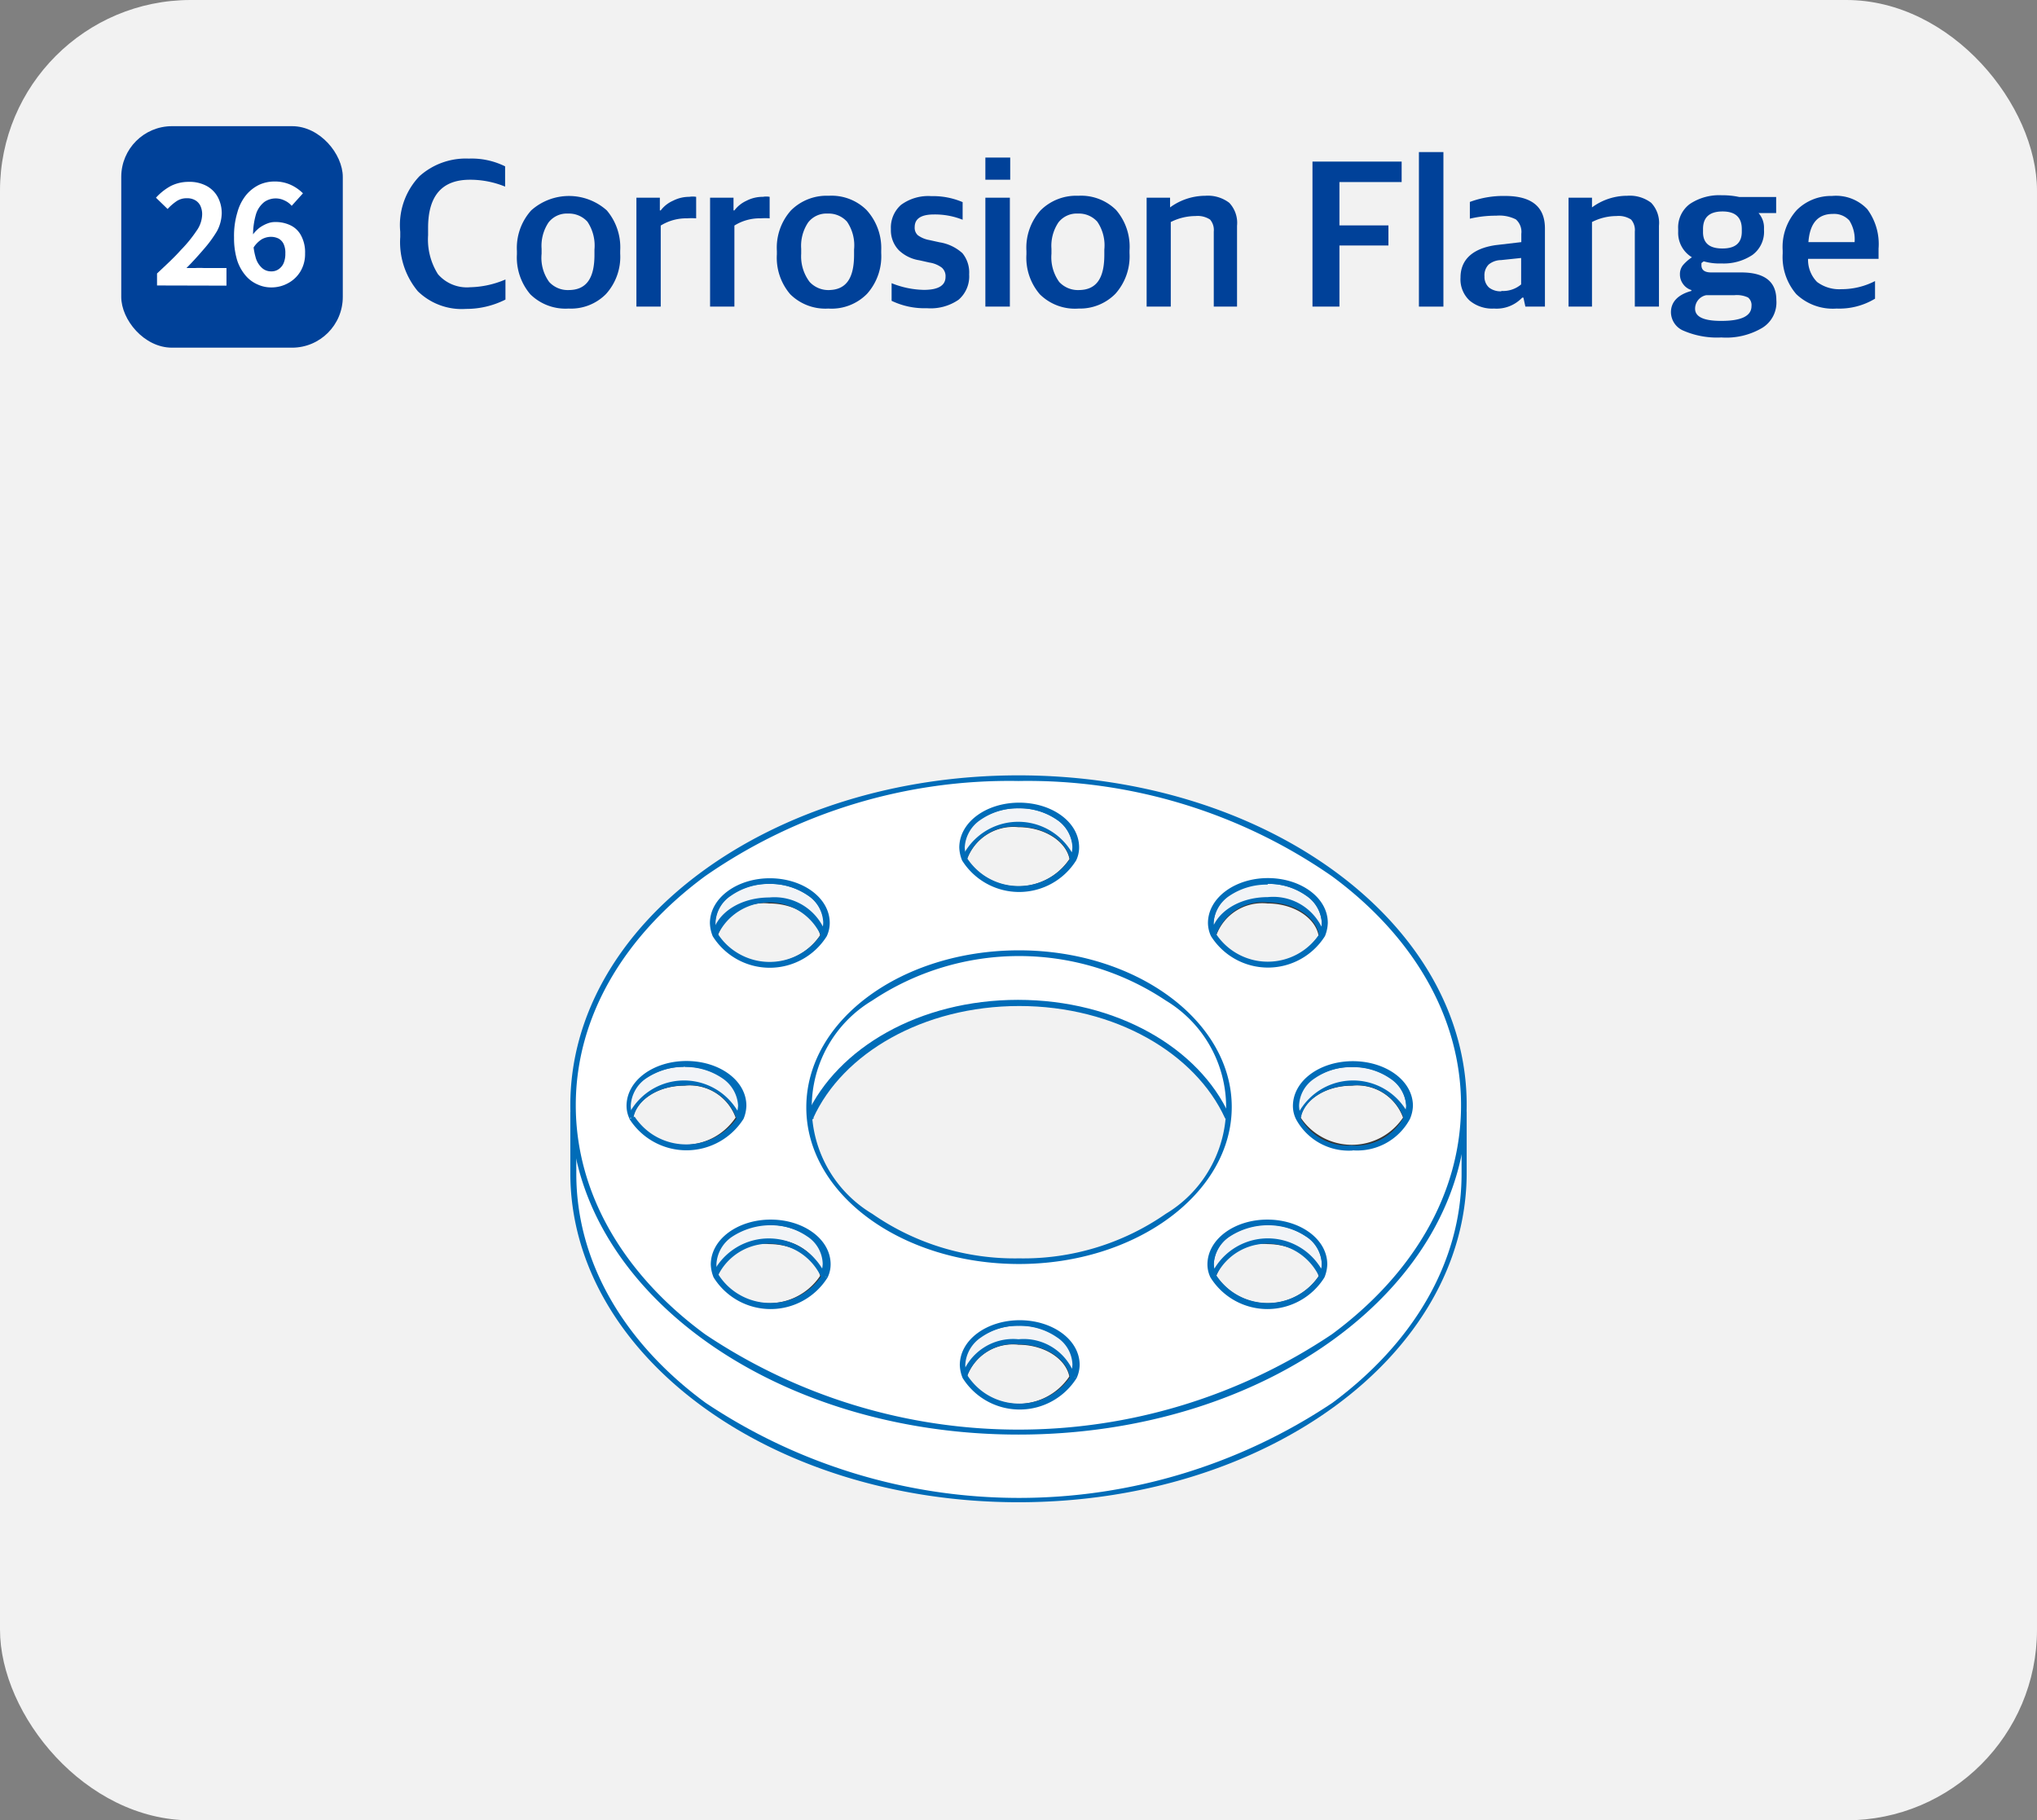 <svg xmlns="http://www.w3.org/2000/svg" viewBox="0 0 115.58 103.3"><rect x="0" y="0" width="115.58" height="103.3" fill="#808080" stroke="none"/><defs><style>.cls-1{fill:#f2f2f2;}.cls-2{isolation:isolate;}.cls-3{fill:#004199;}.cls-4{fill:#fff;}.cls-5{fill:#006cb8;}.cls-6{fill:#363636;}.cls-7{fill:#f2f4f7;}</style></defs><title>자산 375</title><g id="레이어_2" data-name="레이어 2"><g id="레이어_1-2" data-name="레이어 1"><rect class="cls-1" width="115.58" height="103.3" rx="10.82"/><g class="cls-2"><path class="cls-3" d="M26.44,17.53a3.57,3.57,0,0,1-2.73-1,4.35,4.35,0,0,1-1-3.08v-.3A4,4,0,0,1,23.8,10a3.94,3.94,0,0,1,2.8-1,4.28,4.28,0,0,1,2.06.44v1.15a5.23,5.23,0,0,0-2-.39q-2.37,0-2.37,2.73v.42a3.69,3.69,0,0,0,.56,2.21,2.17,2.17,0,0,0,1.83.74,5.35,5.35,0,0,0,2-.44V17A4.92,4.92,0,0,1,26.44,17.53Z"/><path class="cls-3" d="M32.26,17.51a2.84,2.84,0,0,1-2.17-.81,3.22,3.22,0,0,1-.76-2.27v-.19a3.18,3.18,0,0,1,.81-2.3,3.22,3.22,0,0,1,4.29,0,3.24,3.24,0,0,1,.76,2.29v.16a3.15,3.15,0,0,1-.81,2.3A2.79,2.79,0,0,1,32.26,17.51Zm0-1.05c1,0,1.47-.65,1.47-2v-.3a2.44,2.44,0,0,0-.4-1.58,1.42,1.42,0,0,0-1.1-.46,1.31,1.31,0,0,0-1.11.51,2.39,2.39,0,0,0-.39,1.49v.28A2.34,2.34,0,0,0,31.16,16,1.43,1.43,0,0,0,32.28,16.46Z"/><path class="cls-3" d="M36.11,17.4V11.22h1.33v.72h.05a1.77,1.77,0,0,1,.7-.55,2,2,0,0,1,.92-.22,1.17,1.17,0,0,1,.39,0v1.22a3.91,3.91,0,0,0-.51,0,2.76,2.76,0,0,0-1.5.41v4.6Z"/><path class="cls-3" d="M40.29,17.4V11.22h1.33v.72h.05a1.81,1.81,0,0,1,.69-.55,2,2,0,0,1,.93-.22,1.06,1.06,0,0,1,.38,0v1.22a3.75,3.75,0,0,0-.5,0,2.72,2.72,0,0,0-1.5.41v4.6Z"/><path class="cls-3" d="M47,17.51a2.83,2.83,0,0,1-2.16-.81,3.18,3.18,0,0,1-.76-2.27v-.19a3.17,3.17,0,0,1,.8-2.3,2.86,2.86,0,0,1,2.14-.83,2.82,2.82,0,0,1,2.15.81A3.2,3.2,0,0,1,50,14.21v.16a3.19,3.19,0,0,1-.8,2.3A2.82,2.82,0,0,1,47,17.51Zm0-1.05c1,0,1.46-.65,1.46-2v-.3a2.38,2.38,0,0,0-.4-1.58,1.4,1.4,0,0,0-1.1-.46,1.31,1.31,0,0,0-1.11.51,2.39,2.39,0,0,0-.39,1.49v.28A2.4,2.4,0,0,0,45.94,16,1.45,1.45,0,0,0,47.07,16.46Z"/><path class="cls-3" d="M52.59,17.49a4.3,4.3,0,0,1-2-.42v-1a5.13,5.13,0,0,0,1.83.38c.82,0,1.23-.25,1.23-.74a.64.64,0,0,0-.21-.52,1.54,1.54,0,0,0-.7-.29l-.58-.13A2.16,2.16,0,0,1,51,14.2,1.63,1.63,0,0,1,50.55,13a1.72,1.72,0,0,1,.57-1.37,2.6,2.6,0,0,1,1.72-.5,4.28,4.28,0,0,1,1.78.34v1A4.24,4.24,0,0,0,53,12.17c-.74,0-1.1.24-1.1.72a.57.57,0,0,0,.18.46,1.55,1.55,0,0,0,.64.27l.59.13a2.51,2.51,0,0,1,1.3.62,1.73,1.73,0,0,1,.38,1.2,1.75,1.75,0,0,1-.6,1.44A2.79,2.79,0,0,1,52.59,17.49Z"/><path class="cls-3" d="M55.91,10.2V8.94h1.41V10.2Zm0,7.2V11.22H57.3V17.4Z"/><path class="cls-3" d="M61.2,17.51A2.83,2.83,0,0,1,59,16.7a3.18,3.18,0,0,1-.76-2.27v-.19a3.17,3.17,0,0,1,.8-2.3,2.86,2.86,0,0,1,2.14-.83,2.82,2.82,0,0,1,2.15.81,3.2,3.2,0,0,1,.76,2.29v.16a3.19,3.19,0,0,1-.8,2.3A2.82,2.82,0,0,1,61.2,17.51Zm0-1.05c1,0,1.46-.65,1.46-2v-.3a2.38,2.38,0,0,0-.4-1.58,1.4,1.4,0,0,0-1.1-.46,1.31,1.31,0,0,0-1.11.51,2.39,2.39,0,0,0-.39,1.49v.28A2.4,2.4,0,0,0,60.1,16,1.45,1.45,0,0,0,61.23,16.46Z"/><path class="cls-3" d="M65.06,17.4V11.22h1.33v.55h0a3.4,3.4,0,0,1,2-.66,2,2,0,0,1,1.36.4,1.66,1.66,0,0,1,.44,1.3V17.4H68.87V13.14a.91.91,0,0,0-.21-.68,1.29,1.29,0,0,0-.83-.2,3.14,3.14,0,0,0-1.4.34v4.8Z"/><path class="cls-3" d="M74.47,17.4V9.17h5.06v1.16H76v2.46h2.78v1.14H76V17.4Z"/><path class="cls-3" d="M80.51,17.4V8.63H81.9V17.4Z"/><path class="cls-3" d="M84.77,17.51a2,2,0,0,1-1.38-.45,1.64,1.64,0,0,1-.52-1.31c0-1,.67-1.65,2-1.84l1.45-.17v-.47a.94.94,0,0,0-.31-.82,2.07,2.07,0,0,0-1.11-.21,6.39,6.39,0,0,0-1.5.17v-.95a5.45,5.45,0,0,1,2-.34c1.5,0,2.26.61,2.26,1.84V17.4H86.55l-.11-.51h-.07A2,2,0,0,1,84.77,17.51Zm.42-1a1.58,1.58,0,0,0,1.12-.37V14.64l-1.14.12a1.12,1.12,0,0,0-.7.25.86.86,0,0,0-.24.67.81.81,0,0,0,.26.64A1.06,1.06,0,0,0,85.19,16.53Z"/><path class="cls-3" d="M89,17.4V11.22h1.33v.55h0a3.35,3.35,0,0,1,2-.66,2,2,0,0,1,1.36.4,1.66,1.66,0,0,1,.44,1.3V17.4H92.76V13.14a.91.91,0,0,0-.21-.68,1.29,1.29,0,0,0-.83-.2,3.06,3.06,0,0,0-1.39.34v4.8Z"/><path class="cls-3" d="M97.67,19.15a4.79,4.79,0,0,1-2.14-.38,1.15,1.15,0,0,1-.72-1.05c0-.58.39-1,1.16-1.21v-.05a.9.9,0,0,1-.47-.34.91.91,0,0,1-.18-.56.8.8,0,0,1,.17-.51A2.5,2.5,0,0,1,96,14.6a1.62,1.62,0,0,1-.78-1.45V13a1.66,1.66,0,0,1,.67-1.43,3,3,0,0,1,1.8-.49,4.47,4.47,0,0,1,1,.1h2.09v.91h-1a1.25,1.25,0,0,1,.31.88v.08a1.63,1.63,0,0,1-.66,1.42,2.94,2.94,0,0,1-1.76.48,3.15,3.15,0,0,1-1-.12l-.07.05-.06.05,0,0,0,.05s0,0,0,0v.07c0,.27.18.41.55.41h1.7q2,0,2,1.56A1.69,1.69,0,0,1,100,18.6,4,4,0,0,1,97.67,19.15Zm0-.94q1.71,0,1.71-.84a.55.55,0,0,0-.2-.49,1.51,1.51,0,0,0-.76-.13H96.82a.78.78,0,0,0-.64.77Q96.18,18.21,97.65,18.21Zm.07-4.11c.73,0,1.09-.32,1.09-.95V13c0-.66-.36-1-1.09-1s-1.11.32-1.11,1v.14Q96.61,14.1,97.72,14.1Z"/><path class="cls-3" d="M104.21,17.51a3,3,0,0,1-2.29-.82,3.23,3.23,0,0,1-.77-2.3v-.17a3.12,3.12,0,0,1,.8-2.3,2.76,2.76,0,0,1,2-.8,2.44,2.44,0,0,1,2,.75,3.33,3.33,0,0,1,.64,2.24v.58h-4A1.79,1.79,0,0,0,103.1,16a2.1,2.1,0,0,0,1.39.41,4.13,4.13,0,0,0,1.9-.46v1A3.91,3.91,0,0,1,104.21,17.51ZM104,12.14c-.85,0-1.31.53-1.39,1.6h2.62a2,2,0,0,0-.3-1.23A1.17,1.17,0,0,0,104,12.14Z"/></g><rect class="cls-3" x="6.88" y="7.16" width="12.57" height="12.57" rx="2.88"/><g class="cls-2"><path class="cls-4" d="M8.91,16.2v-.68c.52-.49,1-.93,1.35-1.33a7.51,7.51,0,0,0,.89-1.09,1.65,1.65,0,0,0,.32-.92,1.12,1.12,0,0,0-.1-.5.72.72,0,0,0-.3-.32.9.9,0,0,0-.48-.11,1,1,0,0,0-.59.18,2.85,2.85,0,0,0-.49.43l-.66-.64a3.16,3.16,0,0,1,.85-.67,2.25,2.25,0,0,1,1-.23,2.05,2.05,0,0,1,1,.22,1.58,1.58,0,0,1,.65.63,1.94,1.94,0,0,1,.23.95,2.22,2.22,0,0,1-.27,1,6.91,6.91,0,0,1-.73,1c-.3.35-.63.72-1,1.09l.5,0a4.19,4.19,0,0,1,.48,0h1.29v1Z"/><path class="cls-4" d="M15.41,16.31a1.83,1.83,0,0,1-.8-.17,1.85,1.85,0,0,1-.68-.51,2.54,2.54,0,0,1-.48-.88,4.36,4.36,0,0,1-.17-1.28,4.56,4.56,0,0,1,.19-1.42,2.67,2.67,0,0,1,.51-1,2.23,2.23,0,0,1,.74-.57,2.09,2.09,0,0,1,.85-.18,2.18,2.18,0,0,1,.95.2,2.42,2.42,0,0,1,.67.47l-.64.71a1.14,1.14,0,0,0-.4-.3,1.13,1.13,0,0,0-1.15.08,1.42,1.42,0,0,0-.47.68,4.16,4.16,0,0,0-.17,1.31,3.83,3.83,0,0,0,.14,1.14,1.24,1.24,0,0,0,.37.62.76.76,0,0,0,.52.19.69.69,0,0,0,.4-.11.8.8,0,0,0,.3-.35,1.34,1.34,0,0,0,.1-.56,1.18,1.18,0,0,0-.1-.54.69.69,0,0,0-.3-.31,1,1,0,0,0-.44-.09,1.08,1.08,0,0,0-.5.14,1.51,1.51,0,0,0-.5.53l0-.8a2,2,0,0,1,.38-.39,2,2,0,0,1,.45-.24,1.16,1.16,0,0,1,.43-.08,1.93,1.93,0,0,1,.88.19,1.32,1.32,0,0,1,.6.59,2,2,0,0,1,.22,1,1.92,1.92,0,0,1-.25,1,1.82,1.82,0,0,1-.68.67A1.94,1.94,0,0,1,15.41,16.31Z"/></g><path class="cls-4" d="M46,63.4c1.69-3.76,6.33-6.47,11.83-6.47s10.13,2.71,11.83,6.47l1.5-5.81L57.79,52.93,44,57.84l2,5.56"/><path class="cls-5" d="M46,63.4l.14.06c1.66-3.68,6.24-6.37,11.69-6.37s10,2.69,11.68,6.37l.16.1.14-.12,1.5-5.81-.1-.18L57.84,52.78h-.11L44,57.7l-.1.2,2,5.55.14.1.15-.09L46,63.4l.15,0-1.9-5.41,13.58-4.85L70.93,57.7l-1.47,5.66h.16l.14-.07c-1.73-3.83-6.42-6.55-12-6.55s-10.24,2.72-12,6.55l.15.07.15,0-.15,0"/><path class="cls-4" d="M32.52,63.1v3.46c0,10.23,11.31,18.53,25.27,18.53s25.3-8.3,25.3-18.53V63.1L75.19,75,57.82,80.9,42,75,32.55,63.1"/><path class="cls-5" d="M32.52,63.1h-.16v3.46c0,10.36,11.41,18.69,25.43,18.69s25.42-8.33,25.43-18.69V63.1L83.11,63l-.18.06-7.84,11.9L57.82,80.73,42.09,74.91,32.67,63l-.18,0-.1.15h.16l-.13.09,9.45,12h.06l15.83,5.86h.11l17.37-5.86.08-.06,7.61-11.51v2.94c0,5.06-2.79,9.64-7.33,13a32,32,0,0,1-35.56,0c-4.54-3.33-7.34-7.91-7.34-13V63.1h-.15l-.13.09.13-.09"/><path class="cls-6" d="M57.79,46.78v-.16a3.09,3.09,0,0,0-3.23,2.1v.09A3.8,3.8,0,0,0,59.8,50,3.76,3.76,0,0,0,61,48.81v-.09a3.07,3.07,0,0,0-3.22-2.1v.32c1.52,0,2.74.84,2.91,1.84h.16l-.15-.06a3.5,3.5,0,0,1-4.85,1,3.4,3.4,0,0,1-1-1l-.14.06h.15a2.8,2.8,0,0,1,2.92-1.84v-.16"/><path class="cls-7" d="M57.79,45.71c-1.78,0-3.22,1-3.22,2.34a1.77,1.77,0,0,0,.15.68,3.38,3.38,0,0,1,6.14,0,1.77,1.77,0,0,0,.15-.68c0-1.29-1.44-2.34-3.22-2.34"/><path class="cls-5" d="M57.79,45.71v-.16c-1.84,0-3.37,1.08-3.38,2.5a2.09,2.09,0,0,0,.16.74l.16.1.14-.13a2.8,2.8,0,0,1,2.92-1.84c1.52,0,2.74.84,2.91,1.84l.14.13.17-.1a2.09,2.09,0,0,0,.16-.74c0-1.42-1.55-2.5-3.38-2.5v.32a3.68,3.68,0,0,1,2.18.65,2,2,0,0,1,.88,1.53,1.48,1.48,0,0,1-.14.62l.15.06H61a3.53,3.53,0,0,0-6.45,0h.16l.14-.06a1.69,1.69,0,0,1-.14-.62,2,2,0,0,1,.88-1.53,3.8,3.8,0,0,1,2.19-.65v-.16"/><path class="cls-6" d="M43.65,51.08v-.16A3.09,3.09,0,0,0,40.42,53v.09a3.8,3.8,0,0,0,5.24,1.19,3.76,3.76,0,0,0,1.19-1.19V53a3.07,3.07,0,0,0-3.22-2.1v.37c1.52,0,2.74.83,2.91,1.84h.16l-.15-.06a3.5,3.5,0,0,1-4.85,1,3.4,3.4,0,0,1-1-1l-.14.06h.16a2.77,2.77,0,0,1,2.91-1.84v-.16"/><path class="cls-7" d="M43.65,50c-1.78,0-3.22,1-3.22,2.34a1.77,1.77,0,0,0,.15.68,3.38,3.38,0,0,1,6.14,0,1.77,1.77,0,0,0,.15-.68c0-1.29-1.44-2.34-3.22-2.34"/><path class="cls-5" d="M43.65,50v-.16c-1.83,0-3.37,1.08-3.38,2.5a2.09,2.09,0,0,0,.16.74l.16.09.14-.12a3.23,3.23,0,0,1,5.83,0l.14.13.16-.1a1.71,1.71,0,0,0,.17-.74c0-1.42-1.55-2.5-3.38-2.5v.32a3.8,3.8,0,0,1,2.19.65,1.94,1.94,0,0,1,.87,1.53,1.48,1.48,0,0,1-.14.62l.15.06h.16a3.1,3.1,0,0,0-3.23-2.09c-1.63,0-3,.87-3.23,2.09h.16l.14-.07a1.6,1.6,0,0,1-.14-.61,2,2,0,0,1,.88-1.53,3.71,3.71,0,0,1,2.19-.65V50"/><path class="cls-6" d="M71.93,51.08v-.16A3.09,3.09,0,0,0,68.7,53v.09a3.8,3.8,0,0,0,5.24,1.19,3.76,3.76,0,0,0,1.19-1.19V53a3.07,3.07,0,0,0-3.22-2.1v.37c1.52,0,2.74.83,2.91,1.84H75l-.15-.06a3.5,3.5,0,0,1-4.85,1,3.4,3.4,0,0,1-1-1l-.14.06H69a2.78,2.78,0,0,1,2.92-1.84v-.16"/><path class="cls-7" d="M71.93,50c-1.78,0-3.22,1-3.22,2.34a1.77,1.77,0,0,0,.15.68A3.38,3.38,0,0,1,75,53a1.77,1.77,0,0,0,.15-.68c0-1.29-1.44-2.34-3.22-2.34"/><path class="cls-5" d="M71.93,50v-.16c-1.84,0-3.37,1.08-3.38,2.5a2.09,2.09,0,0,0,.16.74l.16.09.14-.12a2.8,2.8,0,0,1,2.92-1.84c1.52,0,2.74.84,2.91,1.84l.14.13.16-.1a1.71,1.71,0,0,0,.17-.74c0-1.42-1.55-2.5-3.38-2.5v.32a3.68,3.68,0,0,1,2.18.65A2,2,0,0,1,75,52.35a1.48,1.48,0,0,1-.14.62L75,53h.15a3.06,3.06,0,0,0-3.22-2.09c-1.63,0-3,.87-3.23,2.09h.16L69,53a1.92,1.92,0,0,1-.14-.62,2,2,0,0,1,.88-1.53,3.8,3.8,0,0,1,2.19-.65V50"/><path class="cls-6" d="M43.65,70.42v-.13a3.08,3.08,0,0,0-3.23,2.1v.08a3.78,3.78,0,0,0,5.22,1.21,3.88,3.88,0,0,0,1.21-1.21v-.08a3.07,3.07,0,0,0-3.22-2.1v.31c1.52,0,2.74.84,2.91,1.84h.16l-.15-.06a3.5,3.5,0,0,1-4.85,1,3.4,3.4,0,0,1-1-1l-.14.06h.16a2.77,2.77,0,0,1,2.91-1.84v-.16"/><path class="cls-7" d="M43.65,69.35c-1.78,0-3.22,1.05-3.22,2.35a1.56,1.56,0,0,0,.15.67,3,3,0,0,1,3.07-2,2.94,2.94,0,0,1,3.07,2,1.56,1.56,0,0,0,.15-.67c0-1.3-1.44-2.35-3.22-2.35"/><path class="cls-5" d="M43.65,69.35V69.2c-1.83,0-3.37,1.07-3.38,2.5a2,2,0,0,0,.16.73l.16.1.14-.13a3.24,3.24,0,0,1,4.33-1.5,3.3,3.3,0,0,1,1.5,1.5l.14.13.16-.1A1.7,1.7,0,0,0,47,71.7c0-1.43-1.55-2.5-3.38-2.5v.31a3.79,3.79,0,0,1,2.19.66,1.91,1.91,0,0,1,.87,1.53,1.43,1.43,0,0,1-.14.61l.15.06h.16a3.54,3.54,0,0,0-6.46,0h.16l.14-.06a1.6,1.6,0,0,1-.14-.61,2,2,0,0,1,.88-1.53,3.79,3.79,0,0,1,2.19-.66v-.16"/><path class="cls-6" d="M71.93,70.42v-.13a3.08,3.08,0,0,0-3.23,2.1v.08a3.78,3.78,0,0,0,5.22,1.21,3.88,3.88,0,0,0,1.21-1.21v-.08a3.07,3.07,0,0,0-3.22-2.1v.31c1.52,0,2.74.84,2.91,1.84H75l-.15-.06a3.5,3.5,0,0,1-4.85,1,3.4,3.4,0,0,1-1-1l-.14.06H69a2.8,2.8,0,0,1,2.92-1.84v-.16"/><path class="cls-7" d="M71.93,69.35c-1.78,0-3.22,1.05-3.22,2.35a1.56,1.56,0,0,0,.15.67,3.36,3.36,0,0,1,6.14,0,1.56,1.56,0,0,0,.15-.67c0-1.3-1.44-2.35-3.22-2.35"/><path class="cls-5" d="M71.93,69.35V69.2c-1.84,0-3.37,1.07-3.38,2.5a2,2,0,0,0,.16.73l.16.1L69,72.4a3.24,3.24,0,0,1,4.33-1.5,3.3,3.3,0,0,1,1.5,1.5l.14.13.16-.1a1.7,1.7,0,0,0,.17-.73c0-1.43-1.55-2.5-3.38-2.5v.31a3.76,3.76,0,0,1,2.18.66A1.88,1.88,0,0,1,75,71.7a1.43,1.43,0,0,1-.14.61l.15.06h.15a3.53,3.53,0,0,0-6.45,0h.16l.14-.06a1.6,1.6,0,0,1-.14-.61,2,2,0,0,1,.88-1.53,3.79,3.79,0,0,1,2.19-.66v-.16"/><path class="cls-6" d="M76.72,61.46v-.17a3.07,3.07,0,0,0-3.22,2.1v.09a3.8,3.8,0,0,0,5.24,1.19,3.76,3.76,0,0,0,1.19-1.19v-.09a3.09,3.09,0,0,0-3.23-2.1v.32a2.78,2.78,0,0,1,2.92,1.84h.15l-.14-.06a3.5,3.5,0,0,1-4.85,1,3.4,3.4,0,0,1-1-1l-.15.06h.16c.17-1,1.39-1.84,2.91-1.84v-.16"/><path class="cls-7" d="M76.72,60.39c-1.78,0-3.22,1-3.22,2.35a1.92,1.92,0,0,0,.15.67,3.38,3.38,0,0,1,6.14,0,1.92,1.92,0,0,0,.15-.67c0-1.3-1.44-2.35-3.22-2.35"/><path class="cls-5" d="M76.72,60.39v-.16c-1.83,0-3.36,1.08-3.38,2.51a1.86,1.86,0,0,0,.17.73l.16.1.14-.13c.17-1,1.39-1.84,2.91-1.84a2.8,2.8,0,0,1,2.92,1.84l.14.13.16-.1a2,2,0,0,0,.16-.73c0-1.43-1.54-2.51-3.38-2.51v.32a3.71,3.71,0,0,1,2.19.65,2,2,0,0,1,.88,1.54,1.81,1.81,0,0,1-.14.61l.14.06H80a3.53,3.53,0,0,0-6.45,0h.15l.15-.06a1.43,1.43,0,0,1-.14-.61,1.92,1.92,0,0,1,.88-1.54,3.68,3.68,0,0,1,2.18-.65v-.16"/><path class="cls-6" d="M38.85,61.46v-.17a3.07,3.07,0,0,0-3.22,2.1v.09a3.8,3.8,0,0,0,5.24,1.19,3.76,3.76,0,0,0,1.19-1.19v-.09a3.09,3.09,0,0,0-3.23-2.1v.32a2.78,2.78,0,0,1,2.92,1.84h.15l-.14-.06a3.5,3.5,0,0,1-4.85,1,3.4,3.4,0,0,1-1-1l-.14.06h.15c.17-1,1.39-1.84,2.91-1.84v-.16"/><path class="cls-7" d="M38.85,60.39c-1.78,0-3.22,1-3.22,2.35a1.92,1.92,0,0,0,.15.67,3.38,3.38,0,0,1,6.14,0,1.92,1.92,0,0,0,.15-.67c0-1.3-1.44-2.35-3.22-2.35"/><path class="cls-5" d="M38.85,60.39v-.16c-1.83,0-3.36,1.08-3.38,2.51a1.86,1.86,0,0,0,.17.73l.16.1.14-.13c.17-1,1.39-1.84,2.91-1.84a2.8,2.8,0,0,1,2.92,1.84l.14.13.16-.1a2,2,0,0,0,.16-.73c0-1.43-1.54-2.51-3.38-2.51v.32A3.71,3.71,0,0,1,41,61.2a2,2,0,0,1,.88,1.54,1.81,1.81,0,0,1-.14.61l.14.06h.16a3.53,3.53,0,0,0-6.45,0h.15l.15-.06a1.81,1.81,0,0,1-.14-.61,1.92,1.92,0,0,1,.88-1.54,3.75,3.75,0,0,1,2.18-.65v-.16"/><path class="cls-6" d="M57.79,76.14V76a3.09,3.09,0,0,0-3.23,2.1v.09a3.8,3.8,0,0,0,5.24,1.19A3.76,3.76,0,0,0,61,78.17v-.09A3.07,3.07,0,0,0,57.77,76v.31c1.52,0,2.74.83,2.91,1.84h.16l-.15-.06a3.5,3.5,0,0,1-4.85,1,3.4,3.4,0,0,1-1-1l-.14.06h.15a2.78,2.78,0,0,1,2.94-1.84v-.16"/><path class="cls-7" d="M57.79,75.07c-1.78,0-3.22,1.05-3.22,2.34a1.77,1.77,0,0,0,.15.68,3.38,3.38,0,0,1,6.14,0,1.77,1.77,0,0,0,.15-.68c0-1.29-1.44-2.34-3.22-2.34"/><path class="cls-5" d="M57.79,75.07v-.16c-1.84,0-3.37,1.08-3.38,2.5a2.09,2.09,0,0,0,.16.74l.16.09.14-.13a2.8,2.8,0,0,1,2.92-1.82c1.52,0,2.74.84,2.91,1.84l.14.13.17-.1a2.09,2.09,0,0,0,.16-.74c0-1.42-1.55-2.5-3.38-2.5v.32a3.68,3.68,0,0,1,2.18.65,1.92,1.92,0,0,1,.88,1.53,1.48,1.48,0,0,1-.14.62l.15.06H61A3.07,3.07,0,0,0,57.79,76a3.08,3.08,0,0,0-3.23,2.1h.16l.14-.06a1.92,1.92,0,0,1-.14-.62,2,2,0,0,1,.88-1.53,3.8,3.8,0,0,1,2.19-.65v-.16"/><path class="cls-4" d="M57.79,44.11c-14,0-25.27,8.3-25.27,18.54S43.83,81.2,57.79,81.2s25.3-8.3,25.3-18.55S71.77,44.11,57.82,44.11M71.94,50c1.79,0,3.25,1.07,3.25,2.38a1.83,1.83,0,0,1-.16.69,3.67,3.67,0,0,1-6.18,0,1.82,1.82,0,0,1-.15-.69c0-1.31,1.45-2.38,3.24-2.38M57.82,45.71c1.79,0,3.24,1.06,3.24,2.38a1.77,1.77,0,0,1-.15.68,3.66,3.66,0,0,1-6.18,0,1.74,1.74,0,0,1-.16-.68c0-1.32,1.46-2.38,3.25-2.38M43.69,50c1.79,0,3.24,1.07,3.24,2.38a1.82,1.82,0,0,1-.15.69,3.67,3.67,0,0,1-6.18,0,1.82,1.82,0,0,1-.15-.69c0-1.31,1.45-2.38,3.24-2.38M35.81,63.43a1.6,1.6,0,0,1-.15-.68c0-1.32,1.45-2.38,3.24-2.38s3.24,1.06,3.24,2.38a1.6,1.6,0,0,1-.15.68,3.66,3.66,0,0,1-6.18,0m11,9a3.66,3.66,0,0,1-6.18,0,1.6,1.6,0,0,1-.15-.68c0-1.32,1.45-2.38,3.24-2.38S47,70.43,47,71.75a1.6,1.6,0,0,1-.15.68m14.13,5.71a3.66,3.66,0,0,1-6.18,0,1.74,1.74,0,0,1-.16-.68c0-1.32,1.46-2.39,3.25-2.39s3.24,1.07,3.24,2.39a1.77,1.77,0,0,1-.15.68m-3.09-6.57c-6.58,0-11.91-3.91-11.91-8.74s5.33-8.74,11.91-8.74S69.76,58,69.76,62.83s-5.33,8.74-11.91,8.74m17.21.86a3.66,3.66,0,0,1-6.18,0,1.6,1.6,0,0,1-.15-.68c0-1.32,1.45-2.38,3.24-2.38s3.25,1.06,3.25,2.38a1.74,1.74,0,0,1-.16.68m1.7-7.25a3.28,3.28,0,0,1-3.09-1.7,2,2,0,0,1-.15-.68c0-1.32,1.45-2.38,3.24-2.38S80,61.48,80,62.8a1.74,1.74,0,0,1-.16.68,3.27,3.27,0,0,1-3.09,1.7"/><path class="cls-5" d="M57.79,44.2V44c-14,0-25.42,8.34-25.43,18.71s11.42,18.7,25.43,18.7,25.42-8.33,25.43-18.7S71.8,44,57.79,44v.32a30.26,30.26,0,0,1,17.78,5.4c4.54,3.34,7.33,7.93,7.33,13s-2.79,9.65-7.33,13a31.93,31.93,0,0,1-35.56,0c-4.54-3.33-7.34-7.92-7.34-13s2.8-9.65,7.34-13a30.24,30.24,0,0,1,17.78-5.4V44.2M71.91,50v.16a3.67,3.67,0,0,1,2.2.67A2,2,0,0,1,75,52.38a1.92,1.92,0,0,1-.14.63A3.52,3.52,0,0,1,69,53a1.52,1.52,0,0,1-.14-.63,2,2,0,0,1,.88-1.55,3.76,3.76,0,0,1,2.2-.67v-.32c-1.84,0-3.39,1.1-3.4,2.54a1.79,1.79,0,0,0,.17.75,3.82,3.82,0,0,0,6.47,0,2.14,2.14,0,0,0,.16-.75c0-1.44-1.55-2.54-3.4-2.54ZM57.79,45.71v.16a3.77,3.77,0,0,1,2.2.66,2,2,0,0,1,.88,1.56,1.48,1.48,0,0,1-.14.62,3.51,3.51,0,0,1-4.85,1,3.55,3.55,0,0,1-1-1,1.69,1.69,0,0,1-.14-.62,2,2,0,0,1,.89-1.56,3.7,3.7,0,0,1,2.2-.66v-.32c-1.85,0-3.39,1.09-3.4,2.54a2.09,2.09,0,0,0,.16.74,3.82,3.82,0,0,0,6.47,0,1.71,1.71,0,0,0,.17-.74c0-1.45-1.56-2.54-3.4-2.54ZM43.66,50v.16a3.74,3.74,0,0,1,2.2.67,2,2,0,0,1,.89,1.55,1.71,1.71,0,0,1-.15.63,3.51,3.51,0,0,1-4.86,1,3.42,3.42,0,0,1-1-1,1.52,1.52,0,0,1-.14-.63,1.92,1.92,0,0,1,.88-1.55,3.76,3.76,0,0,1,2.2-.67v-.32c-1.84,0-3.39,1.1-3.4,2.54a2.14,2.14,0,0,0,.16.75,3.82,3.82,0,0,0,6.47,0,1.79,1.79,0,0,0,.17-.75c0-1.44-1.55-2.54-3.4-2.54ZM35.78,63.43l.15-.06a1.48,1.48,0,0,1-.14-.62,2,2,0,0,1,.88-1.56,4,4,0,0,1,4.4,0A2,2,0,0,1,42,62.75a1.69,1.69,0,0,1-.14.62,3.51,3.51,0,0,1-4.85,1,3.55,3.55,0,0,1-1-1l-.15.06-.15.06a3.83,3.83,0,0,0,6.48,0,2.09,2.09,0,0,0,.16-.74c0-1.45-1.55-2.54-3.4-2.54s-3.39,1.09-3.4,2.54a1.71,1.71,0,0,0,.17.74Zm11,9-.15-.06a3.5,3.5,0,0,1-4.84,1,3.44,3.44,0,0,1-1-1,1.48,1.48,0,0,1-.14-.62,2,2,0,0,1,.88-1.56,4,4,0,0,1,4.4,0,2,2,0,0,1,.89,1.56,1.66,1.66,0,0,1-.15.62l.15.06.14.06a1.71,1.71,0,0,0,.17-.74c0-1.44-1.55-2.54-3.4-2.54s-3.39,1.1-3.4,2.54a2.09,2.09,0,0,0,.16.74,3.81,3.81,0,0,0,6.47,0Zm14.13,5.71-.15-.06a3.51,3.51,0,0,1-4.85,1,3.55,3.55,0,0,1-1-1,1.69,1.69,0,0,1-.14-.62,2,2,0,0,1,.89-1.56,3.67,3.67,0,0,1,2.2-.67,3.76,3.76,0,0,1,2.2.67,2,2,0,0,1,.88,1.56,1.48,1.48,0,0,1-.14.62l.29.12a1.86,1.86,0,0,0,.17-.74c0-1.45-1.56-2.54-3.4-2.54s-3.39,1.09-3.4,2.54a2.09,2.09,0,0,0,.16.74,3.82,3.82,0,0,0,6.47,0Zm-3.09-6.57v-.16a14.16,14.16,0,0,1-8.33-2.53,7.05,7.05,0,0,1,0-12.1,15,15,0,0,1,16.66,0,7.06,7.06,0,0,1,2.41,9.69,7,7,0,0,1-2.41,2.41,14.16,14.16,0,0,1-8.33,2.53v.32c6.63,0,12.06-4,12.07-8.9s-5.44-8.9-12.07-8.9-12.06,3.94-12.07,8.9,5.44,8.9,12.07,8.9ZM75,72.43l-.14-.06a3.51,3.51,0,0,1-4.85,1,3.55,3.55,0,0,1-1-1,1.48,1.48,0,0,1-.14-.62,2,2,0,0,1,.88-1.56,4,4,0,0,1,4.4,0A2,2,0,0,1,75,71.75a1.69,1.69,0,0,1-.14.62l.14.06.15.06a2.09,2.09,0,0,0,.16-.74c0-1.44-1.55-2.54-3.4-2.54s-3.39,1.1-3.4,2.54a1.71,1.71,0,0,0,.17.74,3.81,3.81,0,0,0,6.47,0Zm1.7-7.25V65a3.09,3.09,0,0,1-2.94-1.6,1.69,1.69,0,0,1-.14-.62,2,2,0,0,1,.88-1.56,3.77,3.77,0,0,1,2.2-.66,3.7,3.7,0,0,1,2.2.66,2,2,0,0,1,.89,1.56,1.69,1.69,0,0,1-.14.62,3.12,3.12,0,0,1-3,1.6v.27A3.39,3.39,0,0,0,80,63.5a2.05,2.05,0,0,0,.17-.74c0-1.45-1.56-2.54-3.41-2.54s-3.39,1.09-3.4,2.54a1.71,1.71,0,0,0,.17.74,3.4,3.4,0,0,0,3.23,1.79Z"/></g></g></svg>